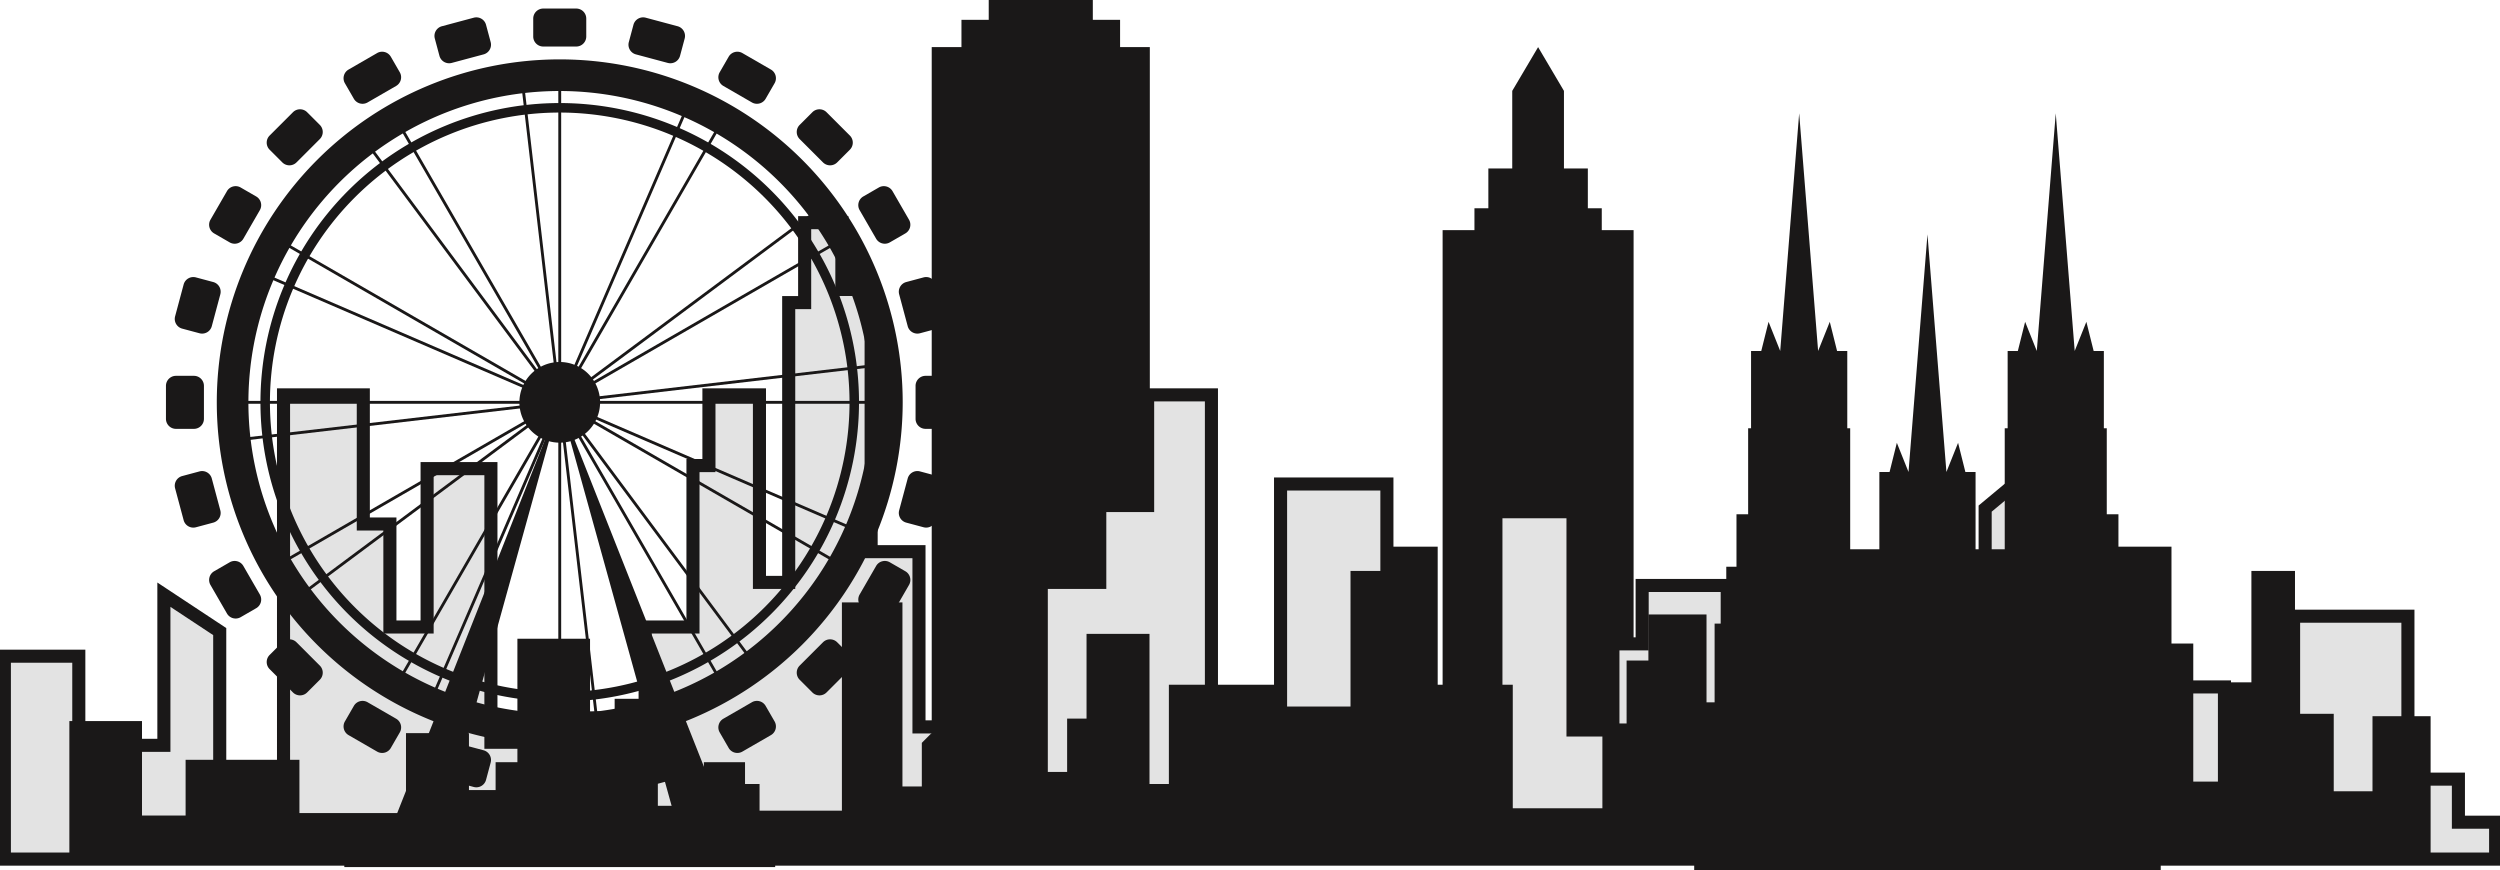 <svg id="Group_312" data-name="Group 312" xmlns="http://www.w3.org/2000/svg" xmlns:xlink="http://www.w3.org/1999/xlink" width="764.042" height="265.881" viewBox="0 0 764.042 265.881">
  <defs>
    <clipPath id="clip-path">
      <rect id="Rectangle_215" data-name="Rectangle 215" width="764.042" height="265.881" fill="none"/>
    </clipPath>
  </defs>
  <path id="Path_1561" data-name="Path 1561" d="M445.033,0V6.06H436.7v8.333h-9.09V242.383h66.656V14.392h-9.089V6.06h-8.333V0Z" transform="translate(-142.861 0)" fill="#1a1818"/>
  <path id="Path_1562" data-name="Path 1562" d="M710.721,77.56V70.873h-4.256V58.713h-7.3V35l-7.9-13.376L683.361,35V58.713h-7.3v12.16H671.81V77.56h-9.728V269.077h58.367V77.56Z" transform="translate(-221.195 -7.225)" fill="#1a1818"/>
  <path id="Path_1563" data-name="Path 1563" d="M2,296.7V234.683H24.752v49.8h6.5V270.388H41.816v-8.456h8.938V215.891l17.065,11.275v47.92h19.5V154.815H111.7v39.464h8.126v31.478H131.2v-48.39h19.5v83.626h10.563V277.9h29.253V249.717h7.313v-23.96h14.626v-49.33h4.876V154.815H232.77v57.317h8.939V126.627h4.875V102.2H257.96v20.413H266.9v80.125h14.626v53.559h12.189v18.792H318.9V212.132h17.876V188.642h14.626V154.815h19.5v99.6h21.127v-72.35h32.5v86.444h13v12.215h20.314v-90.2h23.564v66.713H493.6V230.924h8.939V213.072h26v67.652h17.064V253.475h10.564V214.011h31.69v67.652H603.3V220.589h4.063V189.581l20.314-16.913v104.3h5.688V215.891H647.18v61.075H667.5V244.079h13v37.585h21.127v-59.2h34.941v49.8H752v13.155h11.376V296.7Z" transform="translate(-0.668 -34.143)" fill="#e3e3e3"/>
  <g id="Group_309" data-name="Group 309">
    <g id="Group_308" data-name="Group 308" clip-path="url(#clip-path)">
      <path id="Path_1564" data-name="Path 1564" d="M2,296.7V234.683H24.752v49.8h6.5V270.388H41.816v-8.456h8.938V215.891l17.065,11.275v47.92h19.5V154.815H111.7v39.464h8.126v31.478H131.2v-48.39h19.5v83.626h10.563V277.9h29.253V249.717h7.313v-23.96h14.626v-49.33h4.876V154.815H232.77v57.317h8.939V126.627h4.875V102.2H257.96v20.413H266.9v80.125h14.626v53.559h12.189v18.792H318.9V212.132h17.876V188.642h14.626V154.815h19.5v99.6h21.127v-72.35h32.5v86.444h13v12.215h20.314v-90.2h23.564v66.713H493.6V230.924h8.939V213.072h26v67.652h17.064V253.475h10.564V214.011h31.69v67.652H603.3V220.589h4.063V189.581l20.314-16.913v104.3h5.688V215.891H647.18v61.075H667.5V244.079h13v37.585h21.127v-59.2h34.941v49.8H752v13.155h11.376V296.7Z" transform="translate(-0.668 -34.143)" fill="none" stroke="#1a1818" stroke-miterlimit="10" stroke-width="4"/>
    </g>
  </g>
  <path id="Path_1565" data-name="Path 1565" d="M31.832,346.377V304.188h22.2v28.866H67.359V316.031h34.787v16.284h32.567V307.889h19.243v17.394H162.1V316.77h6.661V279.023h22.2v22.2h20.724v28.866h14.063V316.77h12.582v6.662h4.441v8.141h25.165V267.921h18.5v56.251h5.921V310.85l4.071-4.071V286.424h23.315v33.307h17.023V303.448H342.7V277.543h19.243v45.889h5.921V293.086h34.047v6.661h21.464V258.3h10.362v-7.4h16.283v42.189h22.945v37.748h27.386V304.928h7.4V285.684h6.662V271.622h17.764v34.787h11.1v27.386h10.362V255.338h23.684V287.9h7.4v47.37h9.622V259.039h26.645v39.6H625.5V313.07h11.775v19.984h18.5V250.9h18.5V280.5h6.662v42.188h8.881V292.345h8.882V258.3h13.323v43.669h11.843v23.684h11.843V302.708h17.763v43.669Z" transform="translate(-10.635 -83.822)" fill="#1a1818"/>
  <g id="Group_311" data-name="Group 311">
    <g id="Group_310" data-name="Group 310" clip-path="url(#clip-path)">
      <path id="Path_1566" data-name="Path 1566" d="M204.307,236.879A104.813,104.813,0,1,1,309.12,132.066,104.931,104.931,0,0,1,204.307,236.879m0-199.96a95.148,95.148,0,1,0,95.147,95.147,95.255,95.255,0,0,0-95.147-95.147" transform="translate(-33.24 -9.105)" fill="#1a1818"/>
      <path id="Path_1567" data-name="Path 1567" d="M211,230.228a91.465,91.465,0,1,1,91.465-91.465A91.569,91.569,0,0,1,211,230.228M211,50.2a88.565,88.565,0,1,0,88.565,88.565A88.665,88.665,0,0,0,211,50.2" transform="translate(-39.936 -15.801)" fill="#1a1818"/>
      <path id="Path_1568" data-name="Path 1568" d="M257.863,3.923H247.789a3.066,3.066,0,0,0-3.067,3.067v5.475a3.067,3.067,0,0,0,3.067,3.067h10.075a3.067,3.067,0,0,0,3.066-3.067V6.99a3.066,3.066,0,0,0-3.066-3.067" transform="translate(-81.759 -1.311)" fill="#1a1818"/>
      <path id="Path_1569" data-name="Path 1569" d="M211.4,8.071l-9.732,2.608a3.066,3.066,0,0,0-2.168,3.755l1.417,5.289a3.066,3.066,0,0,0,3.756,2.168l9.732-2.608a3.066,3.066,0,0,0,2.168-3.755l-1.418-5.289A3.066,3.066,0,0,0,211.4,8.071" transform="translate(-66.616 -2.661)" fill="#1a1818"/>
      <path id="Path_1570" data-name="Path 1570" d="M167.932,24.148l-8.725,5.038a3.066,3.066,0,0,0-1.123,4.189l2.738,4.741a3.065,3.065,0,0,0,4.188,1.123l8.725-5.038a3.066,3.066,0,0,0,1.122-4.189l-2.738-4.742a3.066,3.066,0,0,0-4.189-1.122" transform="translate(-52.677 -7.93)" fill="#1a1818"/>
      <path id="Path_1571" data-name="Path 1571" d="M130.422,51.057,123.3,58.181a3.067,3.067,0,0,0,0,4.336l3.872,3.872a3.067,3.067,0,0,0,4.336,0l7.124-7.124a3.067,3.067,0,0,0,0-4.336l-3.872-3.872a3.067,3.067,0,0,0-4.336,0" transform="translate(-40.893 -16.758)" fill="#1a1818"/>
      <path id="Path_1572" data-name="Path 1572" d="M101.425,86.967l-5.038,8.725A3.066,3.066,0,0,0,97.51,99.88l4.742,2.738a3.066,3.066,0,0,0,4.189-1.122l5.037-8.725a3.066,3.066,0,0,0-1.122-4.189l-4.742-2.738a3.066,3.066,0,0,0-4.189,1.122" transform="translate(-32.065 -28.542)" fill="#1a1818"/>
      <path id="Path_1573" data-name="Path 1573" d="M82.919,129.428l-2.608,9.732a3.066,3.066,0,0,0,2.168,3.755l5.289,1.417a3.066,3.066,0,0,0,3.756-2.168l2.607-9.731a3.066,3.066,0,0,0-2.168-3.756l-5.289-1.417a3.066,3.066,0,0,0-3.755,2.168" transform="translate(-26.796 -42.481)" fill="#1a1818"/>
      <path id="Path_1574" data-name="Path 1574" d="M76.164,175.549v10.075a3.066,3.066,0,0,0,3.066,3.067h5.476a3.066,3.066,0,0,0,3.066-3.067V175.549a3.066,3.066,0,0,0-3.066-3.067H79.23a3.066,3.066,0,0,0-3.066,3.067" transform="translate(-25.446 -57.624)" fill="#1a1818"/>
      <path id="Path_1575" data-name="Path 1575" d="M80.311,221.472l2.608,9.732a3.066,3.066,0,0,0,3.755,2.168l5.289-1.418a3.065,3.065,0,0,0,2.168-3.755l-2.607-9.732a3.067,3.067,0,0,0-3.756-2.168l-5.289,1.418a3.066,3.066,0,0,0-2.168,3.755" transform="translate(-26.796 -72.228)" fill="#1a1818"/>
      <path id="Path_1576" data-name="Path 1576" d="M96.388,264.783l5.038,8.725a3.066,3.066,0,0,0,4.189,1.123l4.741-2.738a3.065,3.065,0,0,0,1.123-4.188l-5.038-8.725a3.066,3.066,0,0,0-4.189-1.122l-4.742,2.738a3.066,3.066,0,0,0-1.122,4.189" transform="translate(-32.065 -86.01)" fill="#1a1818"/>
      <path id="Path_1577" data-name="Path 1577" d="M123.3,302.527l7.124,7.124a3.067,3.067,0,0,0,4.336,0l3.872-3.872a3.067,3.067,0,0,0,0-4.336l-7.124-7.124a3.067,3.067,0,0,0-4.336,0l-3.872,3.872a3.067,3.067,0,0,0,0,4.336" transform="translate(-40.893 -98.029)" fill="#1a1818"/>
      <path id="Path_1578" data-name="Path 1578" d="M159.208,332.134l8.725,5.038a3.066,3.066,0,0,0,4.189-1.123l2.738-4.742a3.066,3.066,0,0,0-1.122-4.189l-8.725-5.037a3.066,3.066,0,0,0-4.189,1.122l-2.738,4.742a3.066,3.066,0,0,0,1.122,4.189" transform="translate(-52.677 -107.467)" fill="#1a1818"/>
      <path id="Path_1579" data-name="Path 1579" d="M201.668,351.585l9.732,2.608a3.066,3.066,0,0,0,3.755-2.168l1.417-5.289a3.066,3.066,0,0,0-2.168-3.756l-9.731-2.608a3.067,3.067,0,0,0-3.756,2.168L199.5,347.83a3.066,3.066,0,0,0,2.168,3.755" transform="translate(-66.616 -113.68)" fill="#1a1818"/>
      <path id="Path_1580" data-name="Path 1580" d="M247.789,359.555h10.075a3.066,3.066,0,0,0,3.066-3.066v-5.475a3.067,3.067,0,0,0-3.066-3.066H247.789a3.067,3.067,0,0,0-3.067,3.066v5.475a3.066,3.066,0,0,0,3.067,3.066" transform="translate(-81.759 -116.246)" fill="#1a1818"/>
      <path id="Path_1581" data-name="Path 1581" d="M293.713,354.193l9.732-2.608a3.065,3.065,0,0,0,2.168-3.755l-1.417-5.289a3.065,3.065,0,0,0-3.755-2.168l-9.732,2.608a3.066,3.066,0,0,0-2.168,3.755l1.418,5.289a3.065,3.065,0,0,0,3.755,2.168" transform="translate(-96.363 -113.68)" fill="#1a1818"/>
      <path id="Path_1582" data-name="Path 1582" d="M337.024,337.172l8.725-5.038a3.066,3.066,0,0,0,1.123-4.189l-2.738-4.741a3.067,3.067,0,0,0-4.189-1.123l-8.725,5.038a3.067,3.067,0,0,0-1.122,4.189l2.738,4.742a3.066,3.066,0,0,0,4.189,1.122" transform="translate(-110.145 -107.467)" fill="#1a1818"/>
      <path id="Path_1583" data-name="Path 1583" d="M374.768,309.651l7.124-7.124a3.067,3.067,0,0,0,0-4.336l-3.872-3.872a3.067,3.067,0,0,0-4.336,0l-7.124,7.124a3.067,3.067,0,0,0,0,4.336l3.872,3.872a3.067,3.067,0,0,0,4.336,0" transform="translate(-122.164 -98.029)" fill="#1a1818"/>
      <path id="Path_1584" data-name="Path 1584" d="M404.375,273.508l5.038-8.725a3.066,3.066,0,0,0-1.123-4.189l-4.742-2.738a3.066,3.066,0,0,0-4.189,1.122l-5.037,8.725a3.066,3.066,0,0,0,1.122,4.189l4.742,2.738a3.066,3.066,0,0,0,4.189-1.122" transform="translate(-131.602 -86.01)" fill="#1a1818"/>
      <path id="Path_1585" data-name="Path 1585" d="M423.826,231.2l2.608-9.732a3.066,3.066,0,0,0-2.168-3.755l-5.289-1.417a3.066,3.066,0,0,0-3.756,2.168l-2.608,9.731a3.067,3.067,0,0,0,2.168,3.756l5.289,1.417a3.066,3.066,0,0,0,3.755-2.168" transform="translate(-137.815 -72.229)" fill="#1a1818"/>
      <path id="Path_1586" data-name="Path 1586" d="M431.8,185.623V175.549a3.066,3.066,0,0,0-3.067-3.067h-5.475a3.067,3.067,0,0,0-3.067,3.067v10.075a3.067,3.067,0,0,0,3.067,3.067h5.475a3.066,3.066,0,0,0,3.067-3.067" transform="translate(-140.381 -57.624)" fill="#1a1818"/>
      <path id="Path_1587" data-name="Path 1587" d="M426.434,139.159l-2.608-9.732a3.066,3.066,0,0,0-3.755-2.168l-5.289,1.417a3.067,3.067,0,0,0-2.168,3.756l2.608,9.732a3.066,3.066,0,0,0,3.755,2.168l5.289-1.418a3.066,3.066,0,0,0,2.168-3.755" transform="translate(-137.815 -42.481)" fill="#1a1818"/>
      <path id="Path_1588" data-name="Path 1588" d="M409.412,95.692l-5.038-8.725a3.065,3.065,0,0,0-4.188-1.123l-4.742,2.738a3.066,3.066,0,0,0-1.123,4.188l5.038,8.725a3.067,3.067,0,0,0,4.189,1.122l4.742-2.738a3.066,3.066,0,0,0,1.122-4.189" transform="translate(-131.602 -28.542)" fill="#1a1818"/>
      <path id="Path_1589" data-name="Path 1589" d="M381.892,58.181l-7.124-7.124a3.067,3.067,0,0,0-4.336,0l-3.872,3.872a3.067,3.067,0,0,0,0,4.336l7.124,7.124a3.067,3.067,0,0,0,4.336,0l3.872-3.872a3.067,3.067,0,0,0,0-4.336" transform="translate(-122.164 -16.758)" fill="#1a1818"/>
      <path id="Path_1590" data-name="Path 1590" d="M345.748,29.185l-8.725-5.038a3.066,3.066,0,0,0-4.189,1.123L330.1,30.012A3.065,3.065,0,0,0,331.22,34.2l8.725,5.038a3.066,3.066,0,0,0,4.189-1.122l2.738-4.742a3.066,3.066,0,0,0-1.122-4.189" transform="translate(-110.145 -7.93)" fill="#1a1818"/>
      <path id="Path_1591" data-name="Path 1591" d="M303.444,10.678,293.712,8.07a3.066,3.066,0,0,0-3.755,2.168l-1.417,5.289a3.067,3.067,0,0,0,2.168,3.756l9.731,2.607a3.066,3.066,0,0,0,3.756-2.168l1.417-5.289a3.066,3.066,0,0,0-2.168-3.755" transform="translate(-96.363 -2.661)" fill="#1a1818"/>
      <line id="Line_1" data-name="Line 1" y2="99.98" transform="translate(171.067 22.981)" fill="#1a1818"/>
      <rect id="Rectangle_216" data-name="Rectangle 216" width="0.876" height="99.98" transform="translate(170.629 22.981)" fill="#1a1818"/>
      <line id="Line_2" data-name="Line 2" x2="49.99" y2="86.586" transform="translate(121.077 36.376)" fill="#1a1818"/>
      <rect id="Rectangle_217" data-name="Rectangle 217" width="0.876" height="99.98" transform="translate(120.698 36.595) rotate(-30)" fill="#1a1818"/>
      <line id="Line_3" data-name="Line 3" x2="86.586" y2="49.99" transform="translate(84.481 72.971)" fill="#1a1818"/>
      <rect id="Rectangle_218" data-name="Rectangle 218" width="0.876" height="99.98" transform="translate(84.262 73.35) rotate(-60)" fill="#1a1818"/>
      <line id="Line_4" data-name="Line 4" x2="99.98" transform="translate(71.087 122.961)" fill="#1a1818"/>
      <rect id="Rectangle_219" data-name="Rectangle 219" width="99.98" height="0.876" transform="translate(71.087 122.523)" fill="#1a1818"/>
      <line id="Line_5" data-name="Line 5" y1="49.99" x2="86.586" transform="translate(84.481 122.962)" fill="#1a1818"/>
      <rect id="Rectangle_220" data-name="Rectangle 220" width="99.981" height="0.877" transform="matrix(0.866, -0.5, 0.5, 0.866, 84.259, 172.567)" fill="#1a1818"/>
      <line id="Line_6" data-name="Line 6" y1="86.586" x2="49.99" transform="translate(121.077 122.961)" fill="#1a1818"/>
      <rect id="Rectangle_221" data-name="Rectangle 221" width="99.98" height="0.876" transform="translate(120.686 209.321) rotate(-59.985)" fill="#1a1818"/>
      <line id="Line_7" data-name="Line 7" y1="99.98" transform="translate(171.067 122.961)" fill="#1a1818"/>
      <rect id="Rectangle_222" data-name="Rectangle 222" width="0.876" height="99.98" transform="translate(170.629 122.961)" fill="#1a1818"/>
      <line id="Line_8" data-name="Line 8" x1="49.99" y1="86.586" transform="translate(171.067 122.961)" fill="#1a1818"/>
      <rect id="Rectangle_223" data-name="Rectangle 223" width="0.876" height="99.98" transform="translate(170.687 123.18) rotate(-30)" fill="#1a1818"/>
      <line id="Line_9" data-name="Line 9" x1="86.586" y1="49.99" transform="translate(171.067 122.962)" fill="#1a1818"/>
      <rect id="Rectangle_224" data-name="Rectangle 224" width="0.877" height="99.981" transform="translate(170.848 123.341) rotate(-60)" fill="#1a1818"/>
      <line id="Line_10" data-name="Line 10" x1="99.98" transform="translate(171.067 122.961)" fill="#1a1818"/>
      <rect id="Rectangle_225" data-name="Rectangle 225" width="99.98" height="0.876" transform="translate(171.067 122.523)" fill="#1a1818"/>
      <line id="Line_11" data-name="Line 11" x1="86.586" y2="49.99" transform="translate(171.067 72.971)" fill="#1a1818"/>
      <rect id="Rectangle_226" data-name="Rectangle 226" width="99.98" height="0.876" transform="translate(170.845 122.576) rotate(-29.993)" fill="#1a1818"/>
      <line id="Line_12" data-name="Line 12" x1="49.99" y2="86.586" transform="translate(171.067 36.376)" fill="#1a1818"/>
      <rect id="Rectangle_227" data-name="Rectangle 227" width="99.98" height="0.876" transform="translate(170.676 122.735) rotate(-59.985)" fill="#1a1818"/>
      <path id="Path_1592" data-name="Path 1592" d="M263.035,178.466a12.329,12.329,0,1,1-12.329-12.329,12.329,12.329,0,0,1,12.329,12.329" transform="translate(-79.639 -55.505)" fill="#1a1818"/>
      <path id="Path_1593" data-name="Path 1593" d="M256.892,184.651l54.645,138.089H295.18Z" transform="translate(-85.825 -61.69)" fill="#1a1818"/>
      <path id="Path_1594" data-name="Path 1594" d="M229.477,184.651,174.833,322.741h16.356Z" transform="translate(-58.41 -61.69)" fill="#1a1818"/>
      <rect id="Rectangle_228" data-name="Rectangle 228" width="131.675" height="3.942" transform="translate(105.229 261.05)" fill="#1a1818"/>
      <line id="Line_13" data-name="Line 13" x2="11.572" y2="99.309" transform="translate(159.495 23.653)" fill="#1a1818"/>
      <rect id="Rectangle_229" data-name="Rectangle 229" width="0.876" height="99.98" transform="translate(159.06 23.703) rotate(-6.646)" fill="#1a1818"/>
      <line id="Line_14" data-name="Line 14" x2="59.676" y2="80.218" transform="translate(111.391 42.743)" fill="#1a1818"/>
      <rect id="Rectangle_230" data-name="Rectangle 230" width="0.876" height="99.98" transform="translate(111.04 43.005) rotate(-36.646)" fill="#1a1818"/>
      <line id="Line_15" data-name="Line 15" x2="91.789" y2="39.633" transform="translate(79.277 83.328)" fill="#1a1818"/>
      <rect id="Rectangle_231" data-name="Rectangle 231" width="0.876" height="99.98" transform="matrix(0.396, -0.918, 0.918, 0.396, 79.104, 83.731)" fill="#1a1818"/>
      <line id="Line_16" data-name="Line 16" y1="11.572" x2="99.309" transform="translate(71.758 122.961)" fill="#1a1818"/>
      <rect id="Rectangle_232" data-name="Rectangle 232" width="99.98" height="0.876" transform="translate(71.707 134.091) rotate(-6.639)" fill="#1a1818"/>
      <line id="Line_17" data-name="Line 17" y1="59.676" x2="80.218" transform="translate(90.849 122.961)" fill="#1a1818"/>
      <rect id="Rectangle_233" data-name="Rectangle 233" width="99.981" height="0.876" transform="matrix(0.802, -0.597, 0.597, 0.802, 90.591, 182.29)" fill="#1a1818"/>
      <line id="Line_18" data-name="Line 18" y1="91.789" x2="39.633" transform="translate(131.434 122.962)" fill="#1a1818"/>
      <rect id="Rectangle_234" data-name="Rectangle 234" width="99.981" height="0.876" transform="translate(131.05 214.585) rotate(-66.67)" fill="#1a1818"/>
      <line id="Line_19" data-name="Line 19" x1="11.572" y1="99.309" transform="translate(171.067 122.961)" fill="#1a1818"/>
      <rect id="Rectangle_235" data-name="Rectangle 235" width="0.876" height="99.981" transform="translate(170.632 123.012) rotate(-6.646)" fill="#1a1818"/>
      <line id="Line_20" data-name="Line 20" x1="59.676" y1="80.218" transform="translate(171.067 122.962)" fill="#1a1818"/>
      <rect id="Rectangle_236" data-name="Rectangle 236" width="0.876" height="99.981" transform="translate(170.716 123.222) rotate(-36.646)" fill="#1a1818"/>
      <line id="Line_21" data-name="Line 21" x1="91.79" y1="39.633" transform="translate(171.067 122.961)" fill="#1a1818"/>
      <rect id="Rectangle_237" data-name="Rectangle 237" width="0.876" height="99.98" transform="matrix(0.396, -0.918, 0.918, 0.396, 170.893, 123.363)" fill="#1a1818"/>
      <line id="Line_22" data-name="Line 22" x1="99.309" y2="11.572" transform="translate(171.067 111.39)" fill="#1a1818"/>
      <rect id="Rectangle_238" data-name="Rectangle 238" width="99.98" height="0.876" transform="matrix(0.993, -0.116, 0.116, 0.993, 171.016, 122.52)" fill="#1a1818"/>
      <line id="Line_23" data-name="Line 23" x1="80.218" y2="59.676" transform="translate(171.067 63.286)" fill="#1a1818"/>
      <rect id="Rectangle_239" data-name="Rectangle 239" width="99.98" height="0.876" transform="translate(170.809 122.614) rotate(-36.652)" fill="#1a1818"/>
      <line id="Line_24" data-name="Line 24" x1="39.633" y2="91.789" transform="translate(171.067 31.172)" fill="#1a1818"/>
      <rect id="Rectangle_240" data-name="Rectangle 240" width="99.98" height="0.876" transform="translate(170.67 122.79) rotate(-66.653)" fill="#1a1818"/>
      <path id="Path_1595" data-name="Path 1595" d="M917.451,257.415v-25.4h-3.565v-24.06h-3.565V190.581H907.2v-16.04h-3.565V148.253h-.891V124.639h-3.119l-2.227-8.911-3.565,8.911-5.792-72.625-5.793,72.625-3.564-8.911-2.228,8.911H873.34v23.615h-.891v36.981h-8.911V161.62H860.42l-2.228-8.911-3.565,8.911-5.792-72.625-5.792,72.625-3.565-8.911-2.227,8.911h-3.119v23.615H825.22V148.253h-.891V124.639H821.21l-2.227-8.911-3.565,8.911-5.792-72.625-5.793,72.625-3.564-8.911-2.228,8.911h-3.119v23.615h-.891v26.288h-3.564v16.04h-3.119v17.377h-3.565v24.06h-3.565v25.4l-2.673,2.673v23.17H920.125v-23.17Z" transform="translate(-259.77 -17.377)" fill="#1a1818"/>
      <path id="Path_1596" data-name="Path 1596" d="M878.566,334.857s-12.03,5.61-12.03,13.529v29.367H890.6V348.386c0-7.919-12.03-13.529-12.03-13.529" transform="translate(-289.501 -111.872)" fill="#1a1818"/>
      <path id="Path_1597" data-name="Path 1597" d="M925.834,335.507s-3.473,1.62-3.473,3.906v8.477h6.945v-8.477c0-2.286-3.473-3.906-3.473-3.906" transform="translate(-308.151 -112.089)" fill="#1a1818"/>
      <path id="Path_1598" data-name="Path 1598" d="M956.89,335.507s-3.473,1.62-3.473,3.906v8.477h6.945v-8.477c0-2.286-3.473-3.906-3.473-3.906" transform="translate(-318.527 -112.089)" fill="#1a1818"/>
      <path id="Path_1599" data-name="Path 1599" d="M925.834,305.522s-3.473,1.619-3.473,3.906V317.9h6.945v-8.477c0-2.286-3.473-3.906-3.473-3.906" transform="translate(-308.151 -102.072)" fill="#1a1818"/>
      <path id="Path_1600" data-name="Path 1600" d="M956.89,305.522s-3.473,1.619-3.473,3.906V317.9h6.945v-8.477c0-2.286-3.473-3.906-3.473-3.906" transform="translate(-318.527 -102.072)" fill="#1a1818"/>
      <path id="Path_1601" data-name="Path 1601" d="M925.834,275.537s-3.473,1.62-3.473,3.9v8.478h6.945v-8.478c0-2.285-3.473-3.9-3.473-3.9" transform="translate(-308.151 -92.054)" fill="#1a1818"/>
      <path id="Path_1602" data-name="Path 1602" d="M895.314,275.537s-3.473,1.62-3.473,3.9v8.478h6.945v-8.478c0-2.285-3.473-3.9-3.473-3.9" transform="translate(-297.955 -92.054)" fill="#1a1818"/>
      <path id="Path_1603" data-name="Path 1603" d="M870.4,275.537s-3.473,1.62-3.473,3.9v8.478h6.945v-8.478c0-2.285-3.473-3.9-3.473-3.9" transform="translate(-289.633 -92.054)" fill="#1a1818"/>
      <path id="Path_1604" data-name="Path 1604" d="M895.314,305.522s-3.473,1.619-3.473,3.906V317.9h6.945v-8.477c0-2.286-3.473-3.906-3.473-3.906" transform="translate(-297.955 -102.072)" fill="#1a1818"/>
      <path id="Path_1605" data-name="Path 1605" d="M870.4,305.522s-3.473,1.619-3.473,3.906V317.9h6.945v-8.477c0-2.286-3.473-3.906-3.473-3.906" transform="translate(-289.633 -102.072)" fill="#1a1818"/>
      <path id="Path_1606" data-name="Path 1606" d="M956.89,275.537s-3.473,1.62-3.473,3.9v8.478h6.945v-8.478c0-2.285-3.473-3.9-3.473-3.9" transform="translate(-318.527 -92.054)" fill="#1a1818"/>
      <path id="Path_1607" data-name="Path 1607" d="M942.433,245.552s-3.473,1.619-3.473,3.906v8.477h6.945v-8.477c0-2.286-3.473-3.906-3.473-3.906" transform="translate(-313.697 -82.036)" fill="#1a1818"/>
      <path id="Path_1608" data-name="Path 1608" d="M942.433,211.283s-3.473,1.619-3.473,3.906v8.477h6.945v-8.477c0-2.286-3.473-3.906-3.473-3.906" transform="translate(-313.697 -70.588)" fill="#1a1818"/>
      <path id="Path_1609" data-name="Path 1609" d="M942.433,177.015s-3.473,1.619-3.473,3.9V189.4h6.945V180.92c0-2.285-3.473-3.9-3.473-3.9" transform="translate(-313.697 -59.139)" fill="#1a1818"/>
      <path id="Path_1610" data-name="Path 1610" d="M805.894,335.507s-3.473,1.62-3.473,3.906v8.477h6.945v-8.477c0-2.286-3.473-3.906-3.473-3.906" transform="translate(-268.081 -112.089)" fill="#1a1818"/>
      <path id="Path_1611" data-name="Path 1611" d="M836.95,335.507s-3.473,1.62-3.473,3.906v8.477h6.945v-8.477c0-2.286-3.473-3.906-3.473-3.906" transform="translate(-278.456 -112.089)" fill="#1a1818"/>
      <path id="Path_1612" data-name="Path 1612" d="M805.894,305.522s-3.473,1.619-3.473,3.906V317.9h6.945v-8.477c0-2.286-3.473-3.906-3.473-3.906" transform="translate(-268.081 -102.072)" fill="#1a1818"/>
      <path id="Path_1613" data-name="Path 1613" d="M836.95,305.522s-3.473,1.619-3.473,3.906V317.9h6.945v-8.477c0-2.286-3.473-3.906-3.473-3.906" transform="translate(-278.456 -102.072)" fill="#1a1818"/>
      <path id="Path_1614" data-name="Path 1614" d="M805.894,275.537s-3.473,1.62-3.473,3.9v8.478h6.945v-8.478c0-2.285-3.473-3.9-3.473-3.9" transform="translate(-268.081 -92.054)" fill="#1a1818"/>
      <path id="Path_1615" data-name="Path 1615" d="M836.95,275.537s-3.473,1.62-3.473,3.9v8.478h6.945v-8.478c0-2.285-3.473-3.9-3.473-3.9" transform="translate(-278.456 -92.054)" fill="#1a1818"/>
      <path id="Path_1616" data-name="Path 1616" d="M822.493,245.552s-3.473,1.619-3.473,3.906v8.477h6.945v-8.477c0-2.286-3.473-3.906-3.473-3.906" transform="translate(-273.626 -82.036)" fill="#1a1818"/>
      <path id="Path_1617" data-name="Path 1617" d="M822.493,211.283s-3.473,1.619-3.473,3.906v8.477h6.945v-8.477c0-2.286-3.473-3.906-3.473-3.906" transform="translate(-273.626 -70.588)" fill="#1a1818"/>
      <path id="Path_1618" data-name="Path 1618" d="M822.493,177.015s-3.473,1.619-3.473,3.9V189.4h6.945V180.92c0-2.285-3.473-3.9-3.473-3.9" transform="translate(-273.626 -59.139)" fill="#1a1818"/>
    </g>
  </g>
</svg>

